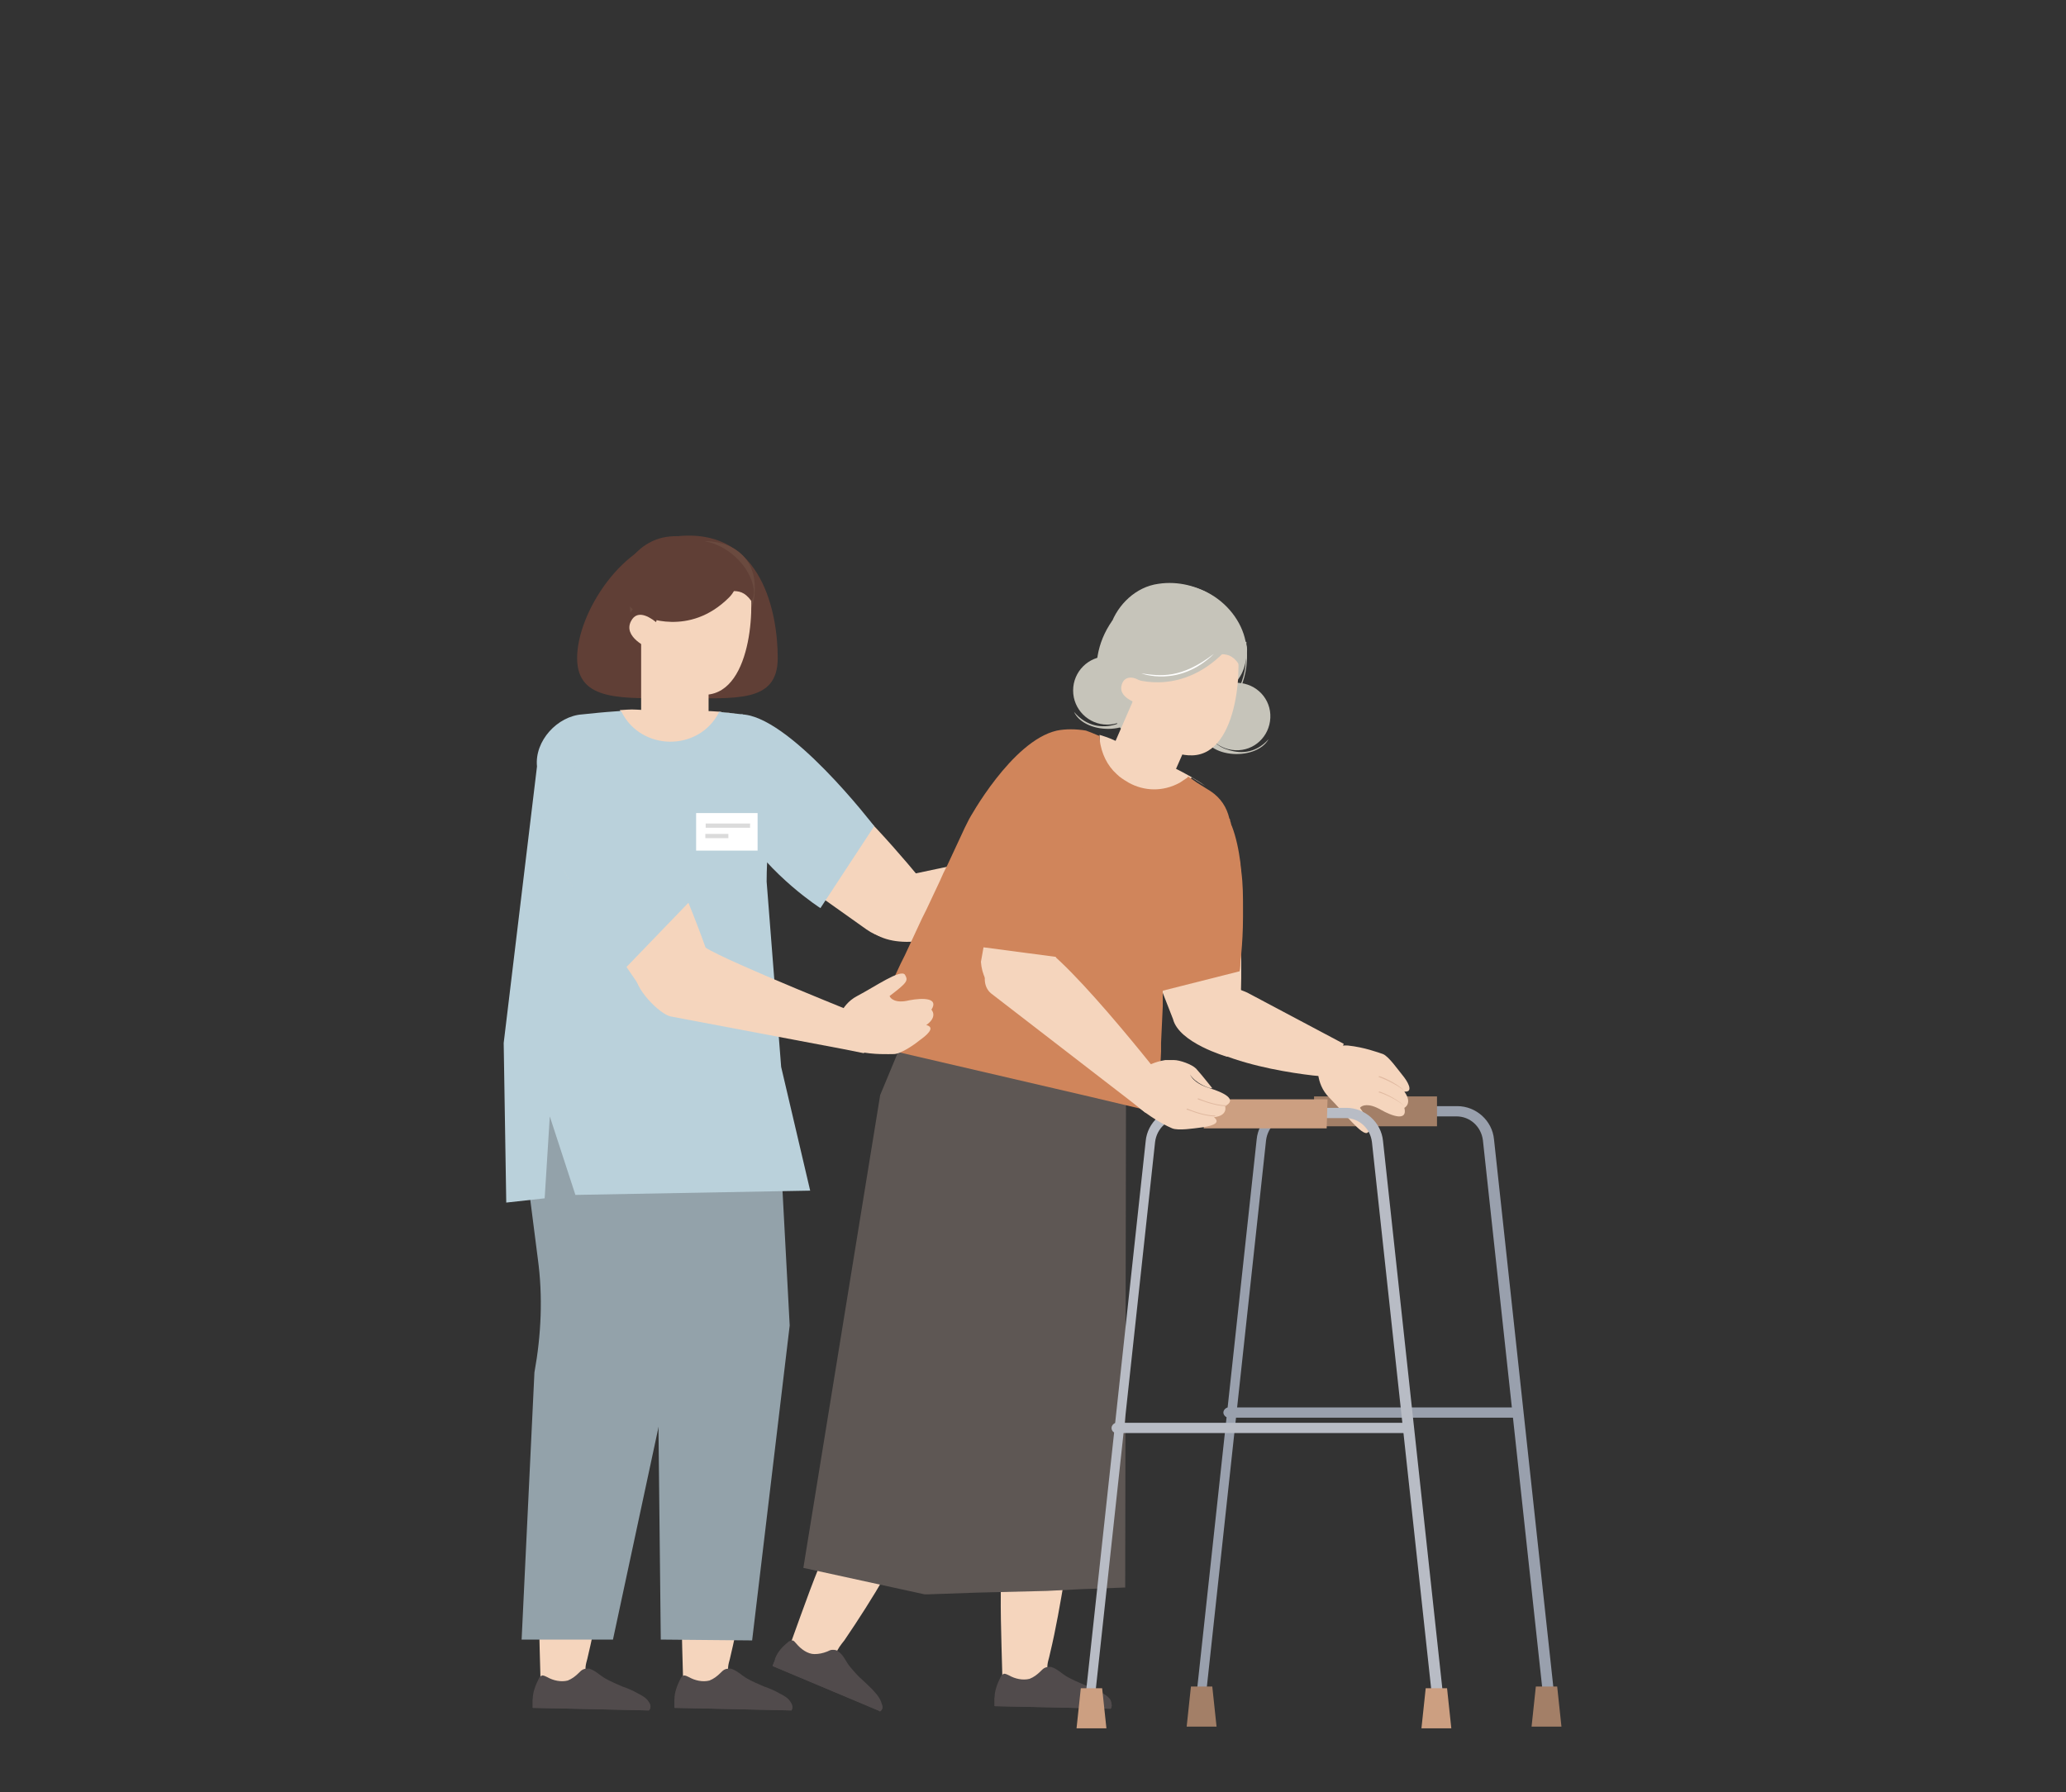 <?xml version="1.0" encoding="utf-8"?>
<!-- Generator: Adobe Illustrator 26.2.1, SVG Export Plug-In . SVG Version: 6.00 Build 0)  -->
<svg version="1.1" id="圖層_1" xmlns="http://www.w3.org/2000/svg" xmlns:xlink="http://www.w3.org/1999/xlink" x="0px" y="0px"
	 viewBox="0 0 242 210" style="enable-background:new 0 0 242 210;" xml:space="preserve">
<rect x="0" y="0" width="242" height="210" fill="#333333" stroke="none"/>
<style type="text/css">
	.st0{fill:#F5D5BD;}
	.st1{fill:#514B4C;}
	.st2{fill:#BAD1DB;}
	.st3{fill:#9D5348;}
	.st4{fill:#EE7035;}
	.st5{fill:#93A2AA;}
	.st6{fill:#603F36;}
	.st7{fill:#6A4A3F;}
	.st8{fill:#FFFFFF;}
	.st9{fill:#DBDBDB;}
	.st10{fill:#5E5754;}
	.st11{fill:#99A0AD;}
	.st12{fill:#A37F67;}
	.st13{fill:#E0B9A0;}
	.st14{fill:#D0855B;}
	.st15{fill:#C6C4BA;}
	.st16{fill:#B8BCC5;}
	.st17{fill:#CC9F81;}
</style>
<g>
	<g>
		<g>
			<g>
				<g>
					<g>
						<g>
							<g>
								<g>
									<g>
										<g>
											<path class="st0" d="M67.3,198.3c-0.8,0-1.6-0.1-2.4-0.3c-0.1,0-0.2,0-0.2-0.1c-0.1,0-0.2-0.1-0.4-0.1
												c-0.1,0-0.2-0.1-0.3-0.1c-0.6-0.2-0.7-0.5-0.7-1.1c0,0,0,0,0,0c0,0,0-0.1,0-0.1c0-0.1,0-0.1,0-0.2
												c-0.2-8.2-0.8-17.3,2.4-25.1c0.4-1.1,1-2.1,1.8-2.9c0.9-0.8,2.1-1.2,3.2-0.8c2.6,0.9,1.3,5.4,1.2,7.4
												c-0.3,3.4-0.8,6.8-1.3,10.2c-0.5,2.9-1,5.9-1.7,8.8c-0.1,0.6-0.4,1.2-0.3,1.9c0,0.4,0.5,1,0.4,1.4
												C68.9,198.2,68.1,198.3,67.3,198.3z"/>
										</g>
									</g>
								</g>
							</g>
						</g>
					</g>
				</g>
			</g>
		</g>
		<g>
			<g>
				<g>
					<g>
						<g>
							<g>
								<g>
									<g>
										<g>
											<g>
												<path class="st1" d="M76,200.4C76,200.4,76,200.4,76,200.4l-13.6-0.3c0-0.1,0-0.2,0-0.3c0-0.2,0-0.4,0-0.7
													c0-0.8,0.3-1.6,0.7-2.4c0.1-0.2,0.2-0.3,0.4-0.4c0.2,0,0.4,0.1,0.6,0.2c0.7,0.4,1.6,0.6,2.4,0.4
													c0.5-0.2,0.9-0.5,1.3-0.9c0.2-0.2,0.3-0.3,0.5-0.4c0.2-0.1,0.5-0.1,0.7-0.1c0.7,0.2,1.3,0.8,1.8,1.1
													c0.7,0.4,1.4,0.7,2.1,1c0.6,0.2,1.3,0.5,1.8,0.8c0.4,0.2,1,0.5,1.3,1C76.2,199.7,76.3,200.1,76,200.4z"/>
											</g>
										</g>
									</g>
								</g>
							</g>
						</g>
					</g>
				</g>
				<g>
					<g>
						<g>
							<g>
								<g>
									<g>
										<g>
											<g>
												<path class="st1" d="M76,200.4C76,200.4,76,200.4,76,200.4l-13.6-0.3c0-0.1,0-0.2,0-0.3c0-0.2,0-0.4,0-0.7l13.6,0.4
													C76.2,199.7,76.3,200.1,76,200.4z"/>
											</g>
										</g>
									</g>
								</g>
							</g>
						</g>
					</g>
				</g>
				<g>
					<g>
						<g>
							<g>
								<g>
									<g>
										<g>
											<g>
												<path class="st1" d="M73,198.2c-0.1-0.1-0.3-0.2-0.4-0.3c-0.8-0.3-1.5-0.7-2.2-1.2c-0.4-0.3-0.8-0.5-1.2-0.8
													c-0.1,0-0.1-0.1-0.2,0c0,0-0.1,0.1-0.1,0.1c0.7,0.5,1.5,1,2.3,1.4c0.4,0.2,0.8,0.4,1.2,0.6c0.1,0,0.2,0.1,0.3,0.1
													c0.1,0.1,0,0.2-0.1,0.3c-0.1,0.1-0.5,0.6-0.4,0.7c0.2,0.3,0.5-0.2,0.5-0.3c0-0.1,0.1-0.2,0.2-0.3
													C72.9,198.5,73.1,198.4,73,198.2z"/>
											</g>
										</g>
									</g>
								</g>
							</g>
						</g>
					</g>
				</g>
			</g>
		</g>
	</g>
	<g>
		<g>
			<g>
				<g>
					<g>
						<g>
							<g>
								<g>
									<g>
										<g>
											<path class="st0" d="M84,198.3c-0.8,0-1.6-0.1-2.4-0.3c-0.1,0-0.2,0-0.2-0.1c-0.1,0-0.2-0.1-0.4-0.1
												c-0.1,0-0.2-0.1-0.3-0.1c-0.6-0.2-0.7-0.5-0.7-1.1c0,0,0,0,0,0c0,0,0-0.1,0-0.1c0-0.1,0-0.1,0-0.2
												c-0.2-8.2-0.8-17.3,2.4-25.1c0.4-1.1,1-2.1,1.8-2.9c0.9-0.8,2.1-1.2,3.2-0.8c2.6,0.9,1.3,5.4,1.2,7.4
												c-0.3,3.4-0.8,6.8-1.3,10.2c-0.5,2.9-1,5.9-1.7,8.8c-0.1,0.6-0.4,1.2-0.3,1.9c0,0.4,0.5,1,0.4,1.4
												C85.5,198.2,84.7,198.3,84,198.3z"/>
										</g>
									</g>
								</g>
							</g>
						</g>
					</g>
				</g>
			</g>
		</g>
		<g>
			<g>
				<g>
					<g>
						<g>
							<g>
								<g>
									<g>
										<g>
											<g>
												<path class="st1" d="M92.7,200.4C92.6,200.4,92.6,200.4,92.7,200.4L79,200.1c0-0.1,0-0.2,0-0.3c0-0.2,0-0.4,0-0.7
													c0-0.8,0.3-1.6,0.7-2.4c0.1-0.2,0.2-0.3,0.4-0.4c0.2,0,0.4,0.1,0.6,0.2c0.7,0.4,1.6,0.6,2.4,0.4
													c0.5-0.2,0.9-0.5,1.3-0.9c0.2-0.2,0.3-0.3,0.5-0.4c0.2-0.1,0.5-0.1,0.7-0.1c0.7,0.2,1.3,0.8,1.8,1.1
													c0.7,0.4,1.4,0.7,2.1,1c0.6,0.2,1.3,0.5,1.8,0.8c0.4,0.2,1,0.5,1.3,1C92.8,199.7,92.9,200.1,92.7,200.4z"/>
											</g>
										</g>
									</g>
								</g>
							</g>
						</g>
					</g>
				</g>
				<g>
					<g>
						<g>
							<g>
								<g>
									<g>
										<g>
											<g>
												<path class="st1" d="M92.7,200.4C92.6,200.4,92.6,200.4,92.7,200.4L79,200.1c0-0.1,0-0.2,0-0.3c0-0.2,0-0.4,0-0.7
													l13.6,0.4C92.8,199.7,92.9,200.1,92.7,200.4z"/>
											</g>
										</g>
									</g>
								</g>
							</g>
						</g>
					</g>
				</g>
				<g>
					<g>
						<g>
							<g>
								<g>
									<g>
										<g>
											<g>
												<path class="st1" d="M89.6,198.2c-0.1-0.1-0.3-0.2-0.4-0.3c-0.8-0.3-1.5-0.7-2.2-1.2c-0.4-0.3-0.8-0.5-1.2-0.8
													c-0.1,0-0.1-0.1-0.2,0c0,0-0.1,0.1-0.1,0.1c0.7,0.5,1.5,1,2.3,1.4c0.4,0.2,0.8,0.4,1.2,0.6c0.1,0,0.2,0.1,0.3,0.1
													c0.1,0.1,0,0.2-0.1,0.3c-0.1,0.1-0.5,0.6-0.4,0.7c0.2,0.3,0.5-0.2,0.5-0.3c0-0.1,0.1-0.2,0.2-0.3
													C89.6,198.5,89.7,198.4,89.6,198.2z"/>
											</g>
										</g>
									</g>
								</g>
							</g>
						</g>
					</g>
				</g>
			</g>
		</g>
	</g>
	<g>
		<g>
			<g>
				<g>
					<g>
						<g>
							<g>
								<g>
									<g>
										<g>
											<path class="st0" d="M121.4,198.1c-0.8,0-1.6-0.1-2.4-0.3c-0.1,0-0.2,0-0.2-0.1c-0.1,0-0.2-0.1-0.4-0.1
												c-0.1,0-0.2-0.1-0.3-0.1c-0.6-0.2-0.7-0.5-0.7-1.1c0,0,0,0,0,0c0,0,0-0.1,0-0.1c0-0.1,0-0.1,0-0.2
												c-0.2-8.2-0.8-17.3,2.4-25.1c0.4-1.1,1-2.1,1.8-2.9c0.9-0.8,2.1-1.2,3.2-0.8c2.6,0.9,1.3,5.4,1.2,7.4
												c-0.3,3.4-0.8,6.8-1.3,10.2c-0.5,2.9-1,5.9-1.7,8.8c-0.1,0.6-0.4,1.2-0.3,1.9c0,0.4,0.5,1,0.4,1.4
												C122.9,198,122.1,198.1,121.4,198.1z"/>
										</g>
									</g>
								</g>
							</g>
						</g>
					</g>
				</g>
			</g>
		</g>
		<g>
			<g>
				<g>
					<g>
						<g>
							<g>
								<g>
									<g>
										<g>
											<g>
												<path class="st1" d="M130.1,200.2C130.1,200.2,130,200.2,130.1,200.2l-13.6-0.3c0-0.1,0-0.2,0-0.3c0-0.2,0-0.4,0-0.7
													c0-0.8,0.3-1.6,0.7-2.4c0.1-0.2,0.2-0.3,0.4-0.4c0.2,0,0.4,0.1,0.6,0.2c0.7,0.4,1.6,0.6,2.4,0.4
													c0.5-0.2,0.9-0.5,1.3-0.9c0.2-0.2,0.3-0.3,0.5-0.4c0.2-0.1,0.5-0.1,0.7-0.1c0.7,0.2,1.3,0.8,1.8,1.1
													c0.7,0.4,1.4,0.7,2.1,1c0.6,0.2,1.3,0.5,1.8,0.8c0.4,0.2,1,0.5,1.3,1C130.2,199.6,130.3,199.9,130.1,200.2z"/>
											</g>
										</g>
									</g>
								</g>
							</g>
						</g>
					</g>
				</g>
				<g>
					<g>
						<g>
							<g>
								<g>
									<g>
										<g>
											<g>
												<path class="st1" d="M130.1,200.2C130.1,200.2,130,200.2,130.1,200.2l-13.6-0.3c0-0.1,0-0.2,0-0.3c0-0.2,0-0.4,0-0.7
													l13.6,0.4C130.2,199.6,130.3,199.9,130.1,200.2z"/>
											</g>
										</g>
									</g>
								</g>
							</g>
						</g>
					</g>
				</g>
				<g>
					<g>
						<g>
							<g>
								<g>
									<g>
										<g>
											<g>
												<path class="st1" d="M127,198.1c-0.1-0.1-0.3-0.2-0.4-0.3c-0.8-0.3-1.5-0.7-2.2-1.2c-0.4-0.3-0.8-0.5-1.2-0.8
													c-0.1,0-0.1-0.1-0.2,0c0,0-0.1,0.1-0.1,0.1c0.7,0.5,1.5,1,2.3,1.4c0.4,0.2,0.8,0.4,1.2,0.6c0.1,0,0.2,0.1,0.3,0.1
													c0.1,0.1,0,0.2-0.1,0.3c-0.1,0.1-0.5,0.6-0.4,0.7c0.2,0.3,0.5-0.2,0.5-0.3c0-0.1,0.1-0.2,0.2-0.3
													C127,198.4,127.1,198.2,127,198.1z"/>
											</g>
										</g>
									</g>
								</g>
							</g>
						</g>
					</g>
				</g>
			</g>
		</g>
	</g>
	<g>
		<g>
			<g>
				<g>
					<g>
						<g>
							<g>
								<g>
									<g>
										<g>
											<path class="st0" d="M95.8,195.4c-0.8-0.3-1.5-0.7-2.2-1.2c-0.1,0-0.1-0.1-0.2-0.1c-0.1-0.1-0.2-0.1-0.3-0.2
												c-0.1-0.1-0.1-0.1-0.2-0.2c-0.4-0.4-0.5-0.7-0.3-1.2c0,0,0,0,0,0c0,0,0,0,0-0.1c0,0,0-0.1,0.1-0.1
												c2.8-7.7,5.6-16.4,11.5-22.4c0.8-0.8,1.7-1.6,2.8-2c1.1-0.4,2.4-0.3,3.3,0.4c2.1,1.8-0.8,5.6-1.6,7.3c-1.6,3-3.2,6-5,9
												c-1.5,2.6-3.1,5.1-4.8,7.6c-0.4,0.5-0.8,1-1,1.6c-0.1,0.4,0.1,1.1-0.2,1.5C97.3,195.8,96.5,195.7,95.8,195.4z"/>
										</g>
									</g>
								</g>
							</g>
						</g>
					</g>
				</g>
			</g>
		</g>
		<g>
			<g>
				<g>
					<g>
						<g>
							<g>
								<g>
									<g>
										<g>
											<g>
												<path class="st1" d="M103.1,200.5C103,200.5,103,200.6,103.1,200.5l-12.6-5.3c0-0.1,0.1-0.2,0.1-0.3
													c0.1-0.2,0.2-0.4,0.2-0.6c0.3-0.8,0.9-1.4,1.5-1.9c0.1-0.1,0.3-0.2,0.5-0.2c0.2,0,0.3,0.2,0.5,0.4
													c0.5,0.6,1.3,1.2,2.1,1.2c0.5,0,1-0.1,1.5-0.3c0.2-0.1,0.4-0.2,0.6-0.2c0.2,0,0.5,0,0.7,0.2c0.6,0.4,0.9,1.2,1.3,1.7
													c0.5,0.6,1,1.2,1.6,1.7c0.5,0.5,1,0.9,1.4,1.4c0.3,0.3,0.7,0.9,0.8,1.4C103.4,200,103.4,200.3,103.1,200.5z"/>
											</g>
										</g>
									</g>
								</g>
							</g>
						</g>
					</g>
				</g>
				<g>
					<g>
						<g>
							<g>
								<g>
									<g>
										<g>
											<g>
												<path class="st1" d="M103.1,200.5C103,200.5,103,200.6,103.1,200.5l-12.6-5.3c0-0.1,0.1-0.2,0.1-0.3
													c0.1-0.2,0.2-0.4,0.2-0.6l12.5,5.4C103.4,200,103.4,200.3,103.1,200.5z"/>
											</g>
										</g>
									</g>
								</g>
							</g>
						</g>
					</g>
				</g>
				<g>
					<g>
						<g>
							<g>
								<g>
									<g>
										<g>
											<g>
												<path class="st1" d="M101,197.4c0-0.2-0.2-0.3-0.3-0.4c-0.6-0.6-1.1-1.2-1.6-1.9c-0.3-0.4-0.5-0.8-0.8-1.2
													c0-0.1-0.1-0.1-0.2-0.1c0,0-0.1,0-0.1,0.1c0.5,0.8,1,1.5,1.6,2.2c0.3,0.3,0.6,0.7,0.9,1c0.1,0.1,0.2,0.1,0.2,0.2
													c0,0.1-0.1,0.2-0.2,0.2c-0.1,0.1-0.7,0.3-0.7,0.5c0.1,0.3,0.5,0,0.6-0.1c0.1-0.1,0.2-0.1,0.2-0.2
													C100.9,197.7,101,197.6,101,197.4z"/>
											</g>
										</g>
									</g>
								</g>
							</g>
						</g>
					</g>
				</g>
			</g>
		</g>
	</g>
	<path class="st0" d="M104.1,103l18.9-4l-0.8,5.4c0,0-16,10.3-21.1,3.8C96.2,102,104.1,103,104.1,103z"/>
	<path class="st0" d="M110.7,106.6c0,0-18.1-24.1-25.3-19.9c-4.4,2.5-1.8,7.2,1,10.4c1.5,1.8,3.2,3.4,5.1,4.7l10,7.1
		c2.4,1.7,5.6,1.4,7.7-0.7L110.7,106.6z"/>
	<path class="st2" d="M86.7,83.7c5.6-0.1,15.7,13.1,15.7,13.1l-6.3,9.6c0,0-5.8-3.7-9.3-9.3V83.7z"/>
	<path class="st3" d="M120.6,100.3c0,0,1.5-1.7,3.9-1.6c2.4,0.2,6,0.1,6,0.9c0,0.8-0.2,0.9-2.8,1.2c-0.1,0.4,0.1,1.1,1.7,1.7
		c1.5,0.6,3.1,1.6,1.6,2.3c0,0,0.3,1.1-1.5,1.1c0.9,0.9-0.8,1.1-1.6,1.1c-0.8,0-2.8,0.2-3.4-0.2c-0.5-0.3-2-1.2-3.3-2.5
		c-1-1-1.3-2.5-0.7-3.7C120.5,100.4,120.6,100.3,120.6,100.3z"/>
	<path class="st4" d="M130.9,105C130.9,105,130.9,105,130.9,105c-1.4-0.1-3.1-1.1-3.2-1.1c0,0,0-0.1,0-0.1c0,0,0.1,0,0.1,0
		c0,0,1.7,1,3.1,1.1C131,104.8,131,104.9,130.9,105C131,104.9,131,105,130.9,105z"/>
	<path class="st4" d="M129.5,106C129.5,106,129.5,106,129.5,106c-1.4-0.1-3.1-1.1-3.2-1.1c0,0,0-0.1,0-0.1c0,0,0.1,0,0.1,0
		c0,0,1.7,1,3.1,1.1C129.6,105.9,129.6,105.9,129.5,106C129.6,106,129.5,106,129.5,106z"/>
	<polygon class="st5" points="90.8,123.4 92.5,155.3 88.1,192.2 77.4,192.1 77,155.3 70.3,125.3 	"/>
	<path class="st5" d="M71.8,192.1H61.1l1.5-31.3c0.8-4.4,1-8.9,0.4-13.3l-2.7-21.1h21.1l-1.3,24.1c-0.2,3.2-0.6,6.3-1.4,9.4
		L71.8,192.1z"/>
	<path class="st6" d="M91.1,77.1c0,5.3-4.9,4.7-11.5,4.7c-6.6,0-12,0.5-12-4.7c0-5.3,5.4-13.8,12-14.3C89.3,62,91.1,71.9,91.1,77.1z
		"/>
	<path class="st6" d="M72.9,68.2c0,0-1.6,8.8,3.3,8.9c0.7,0,0.9,3.5,1.6,3.6c3.3,0.3,4.9-4.4,3.9-9C80.6,66.6,74.7,62.7,72.9,68.2z"
		/>
	<path class="st7" d="M77.3,76.2c0,0,5.5,3.4,10.3-4.2c0.5-0.7,0.8-1.7,0.8-2.7c0.3-4.7-3.9-7.1-9.5-5.3
		C73.5,65.7,71.5,73.8,77.3,76.2z"/>
	<path class="st0" d="M79.1,88L79.1,88c-2.2,0-4-1.8-4-4v-9.5h7.9V84C83.1,86.2,81.3,88,79.1,88z"/>
	<path class="st0" d="M74.8,73.4c0,0,2.3,8.4,7.9,8c5.6-0.3,5.8-11.5,4.9-13.8c-0.9-2.3-7-5.1-11.3-0.9
		C73.8,69.1,74.8,73.4,74.8,73.4z"/>
	<g>
		<path class="st6" d="M88,70.4c-1.6-2.2-2.8-0.2-4.7-2c-1.8-1.8-2.7-3.9-2-4.7c0.7-0.7,3.2-0.1,5.1,1.8
			C88.2,67.3,88.7,69.6,88,70.4z"/>
	</g>
	<g>
		<g>
			<path class="st6" d="M75.5,75.1c0,0,1.9-1.5,1.4-4.1c0-0.2-0.2-0.5-0.3-0.6c-0.9-0.8-2.4,0.4-3.1,2.1
				C72.7,74.4,73.8,76.5,75.5,75.1z"/>
		</g>
	</g>
	<g>
		<g>
			<g>
				<path class="st6" d="M75.4,72.2c0,0,5.3,2.5,10-2.2c0.5-0.5,0.8-1.1,0.9-1.7c0.6-3.2-3.9-6-8.2-5.4C73.3,63.6,70.5,70,75.4,72.2
					z"/>
			</g>
		</g>
	</g>
	<path class="st0" d="M72.6,83.2c1.6,3.3,1.9,10.5,5.8,10.5c3.8,0,4.5-7.1,6.1-10.3l1.9,0.3c-1.4-0.3-2.8-0.4-4.2-0.4l-5.7-0.1
		c-0.3,0-0.6,0-0.9,0C73.8,83.1,74.2,83.1,72.6,83.2z"/>
	<path class="st0" d="M77.1,73.1c-0.7-0.6-2.4-1.9-3.2-0.3c-0.9,1.8,1.8,3.1,2.7,3.4L77.1,73.1z"/>
	<path class="st2" d="M62.9,89.8l-3.9,32.4l0.3,18.7l4.5-0.5l0.6-9.6l3,9.2l27.5-0.5L91.5,125l-1.7-21.7c0-3,0.3-5.9,0.9-8.9
		c0,0,1.4-7-3.7-10.7l-2.8-0.3c0,0,0,0.1,0,0.1c-2.4,4.6-9.1,4.5-11.4-0.1l-0.1-0.1c-2.8,0.2-2.4,0.2-4.5,0.4
		C65.3,83.9,62.6,86.8,62.9,89.8z"/>
	<path class="st4" d="M109.2,118.5C109.2,118.5,109.2,118.5,109.2,118.5c-1.2,0.7-3.2,0.8-3.3,0.8c0,0-0.1,0-0.1-0.1s0-0.1,0.1-0.1
		c0,0,2-0.1,3.2-0.7C109.1,118.3,109.2,118.3,109.2,118.5C109.2,118.4,109.2,118.4,109.2,118.5z"/>
	<path class="st4" d="M108.5,120.1C108.5,120.1,108.5,120.1,108.5,120.1c-1.2,0.7-3.2,0.8-3.3,0.8c0,0-0.1,0-0.1-0.1
		c0,0,0-0.1,0.1-0.1c0,0,2-0.1,3.2-0.7C108.5,120,108.6,120,108.5,120.1C108.6,120.1,108.6,120.1,108.5,120.1z"/>
	<g>
		
			<rect x="81.6" y="95.3" transform="matrix(-1 -4.493040e-11 4.493040e-11 -1 170.34 194.962)" class="st8" width="7.2" height="4.4"/>
		<g>
			
				<rect x="82.6" y="96.4" transform="matrix(-1 -4.492507e-11 4.492507e-11 -1 170.46 193.384)" class="st9" width="5.2" height="0.5"/>
			
				<rect x="82.6" y="97.7" transform="matrix(-1 -4.476565e-11 4.476565e-11 -1 167.919 195.906)" class="st9" width="2.7" height="0.5"/>
		</g>
	</g>
	<g>
		<g>
			<g>
				<g>
					<polygon class="st10" points="94.1,183.7 108.3,186.8 108.7,186.8 114.4,186.6 122.6,186.4 126.5,186.2 131.8,186 131.9,123.1 
						106.3,120.6 103.1,128.3 					"/>
				</g>
			</g>
		</g>
		<g>
			<g>
				<path class="st11" d="M140.4,201.6c0.3,0,0.6-0.2,0.6-0.6l7.3-67.4c0.2-1.6,1.5-2.8,3.1-2.8h19.2c1.6,0,2.9,1.2,3.1,2.8
					l7.3,67.4c0,0.3,0.3,0.6,0.7,0.6s0.6-0.3,0.6-0.7l-7.3-67.4c-0.2-2.2-2.1-3.9-4.3-3.9h-19.2c-2.2,0-4.1,1.7-4.3,3.9l-7.3,67.4
					C139.7,201.2,140,201.5,140.4,201.6C140.3,201.6,140.3,201.6,140.4,201.6z"/>
			</g>
			<g>
				
					<rect x="154" y="128.5" transform="matrix(-1 -4.492374e-11 4.492374e-11 -1 322.322 260.461)" class="st12" width="14.4" height="3.5"/>
			</g>
			<g>
				<polygon class="st12" points="179.4,202.3 182.9,202.3 182.4,197.6 179.9,197.6 				"/>
			</g>
			<g>
				<polygon class="st12" points="139,202.3 142.5,202.3 142,197.6 139.5,197.6 				"/>
			</g>
		</g>
		<g>
			<path class="st11" d="M143.9,166.1h33.8c0.3,0,0.6-0.3,0.6-0.6s-0.3-0.6-0.6-0.6h-33.8c-0.3,0-0.6,0.3-0.6,0.6
				S143.6,166.1,143.9,166.1z"/>
		</g>
		<g>
			<g>
				<g>
					<path class="st0" d="M154.4,124.6c0,0-0.4,2.3,1.3,4c1.7,1.7,3.9,4.6,4.5,4.1c0.6-0.6,0.6-0.8-0.9-2.9c0.2-0.3,1-0.6,2.4,0.2
						c1.4,0.8,3.2,1.4,2.8-0.2c0,0,1-0.5,0-1.9c1.2,0.1,0.3-1.3-0.2-1.9c-0.5-0.6-1.6-2.2-2.3-2.5c-0.6-0.2-2.2-0.8-4.1-1
						c-1.4-0.1-2.7,0.6-3.3,1.9C154.5,124.4,154.4,124.6,154.4,124.6z"/>
				</g>
			</g>
			<g>
				<g>
					<path class="st13" d="M164.5,129.6C164.5,129.6,164.5,129.6,164.5,129.6c-1-1-2.8-1.7-2.9-1.7c0,0-0.1,0-0.1,0c0,0,0,0.1,0,0.1
						C161.7,128,163.5,128.7,164.5,129.6C164.5,129.7,164.5,129.7,164.5,129.6C164.6,129.6,164.6,129.6,164.5,129.6z"/>
				</g>
			</g>
			<g>
				<g>
					<path class="st13" d="M164.5,127.8C164.5,127.8,164.5,127.8,164.5,127.8c-1-1-2.8-1.7-2.9-1.7c0,0-0.1,0-0.1,0c0,0,0,0.1,0,0.1
						C161.6,126.2,163.4,126.9,164.5,127.8C164.4,127.9,164.4,127.9,164.5,127.8C164.5,127.9,164.5,127.8,164.5,127.8z"/>
				</g>
			</g>
		</g>
		<g>
			<path class="st0" d="M146.1,116.3l11.3,6l-1.6,3.9c0,0-12.7-0.8-17.4-5.5c-1.2-3.2,2.2-5.5,3.8-5.5
				C143.2,115.2,145.2,115.9,146.1,116.3z"/>
		</g>
		<g>
			<path class="st0" d="M143.7,123.8c1.3-0.1,1.3-1,1.4-2.3c0.5-7,1.2-25.2-5.6-26.6c-4.9-1.1-6.1,4.1-6.3,8.3
				c-0.1,2.3,0.1,4.7,0.6,7l3.6,9.2C138.1,122.2,143.7,123.8,143.7,123.8z"/>
		</g>
		<g>
			<g>
				<path class="st14" d="M132.9,106.4c0,0.3,0,0.7,0,1c0.1,1.5,0.2,3,0.4,4.3c0,0.3,0.1,0.7,0.1,1c0.3,2.3,0.7,3.9,0.7,3.9l2-0.5
					l9.1-2.3c0,0,0.1-0.4,0.1-1.1c0-0.3,0.1-0.6,0.1-1c0.1-1.1,0.2-2.6,0.2-4.3c0-0.3,0-0.7,0-1c0-1.4,0-2.8-0.2-4.3
					c0-0.3-0.1-0.7-0.1-1c-0.2-1.5-0.5-3-1-4.3c-0.1-0.2-0.2-0.4-0.3-0.6c-0.1-0.1-0.1-0.2-0.2-0.3c-1.1-2.1-2.9-3.3-5.6-2.6
					c-1.5,0.4-2.6,1.3-3.5,2.6c-0.2,0.3-0.4,0.6-0.6,1c-0.6,1.2-1,2.7-1.2,4.3c0,0.3-0.1,0.7-0.1,1
					C132.9,103.6,132.9,105,132.9,106.4z"/>
			</g>
		</g>
		<g>
			<g>
				<path class="st15" d="M140.9,83.8c-0.1,2.2,1.6,4,3.8,4.1c2.2,0.1,4-1.6,4.1-3.8c0.1-2.2-1.6-4-3.8-4.1
					C142.8,79.9,140.9,81.6,140.9,83.8z"/>
			</g>
			<g>
				<path class="st15" d="M141.2,85c0.3,1.3,1.2,2.4,2.5,2.8c1.4,0.5,3.3,0.6,4.9-1.2c-1.5,2.7-7.9,2.3-7.9-1.4
					C140.7,83.1,141,83.9,141.2,85z"/>
			</g>
			<g>
				<circle class="st15" cx="129.7" cy="80.9" r="4"/>
			</g>
			<g>
				<path class="st15" d="M133.3,82.2c-0.4,1.3-1.4,2.3-2.7,2.7c-1.4,0.4-3.3,0.3-4.8-1.5c1.3,2.8,7.7,2.8,8-0.9
					C133.9,80.3,133.6,81.1,133.3,82.2z"/>
			</g>
			<g>
				<g>
					<g>
						<g>
							<g>
								<g>
									<path class="st15" d="M144.2,82.5c0,0-0.1,0-0.1,0c0,0-0.1-0.1,0-0.2c2.6-3.3,1.7-6.9,1.7-7c0-0.1,0-0.1,0.1-0.1
										c0.1,0,0.1,0,0.1,0.1C145.9,75.4,146.8,79.1,144.2,82.5C144.2,82.5,144.2,82.5,144.2,82.5z"/>
								</g>
							</g>
						</g>
					</g>
					<g>
						<g>
							<g>
								<g>
									<g>
										<g>
											<path class="st15" d="M130,73.5c-2.2,3.5-0.3,13.6,3.9,13.1c0.7-0.1,1.5,1.1,2.2,1.1c3.3-0.1,4.2-4.9,2.6-9.3
												C136.9,73.5,132.9,68.7,130,73.5z"/>
										</g>
									</g>
								</g>
							</g>
						</g>
						<g>
							<g>
								<g>
									<path class="st15" d="M134.6,83.4c0,0,5.5,3.5,10.5-3.9c0.5-0.7,0.8-1.6,0.9-2.6c0.4-4.7-4.8-9.7-10.5-8.1
										C130,70.3,128.8,80.9,134.6,83.4z"/>
								</g>
							</g>
						</g>
						<g>
							<g>
								<g>
									<g>
										<path class="st0" d="M132.5,92.3c-2-0.8-2.9-3.1-2-5.1l3.7-8.5l7.1,3.1l-2.1,5l-1.5,3.4l-0.1,0.1
											C136.7,92.3,134.4,93.2,132.5,92.3z"/>
									</g>
								</g>
							</g>
						</g>
						<g>
							<g>
								<g>
									<g>
										<g>
											<path class="st0" d="M132.1,80.5c0,0,2.1,8.2,7.6,8s5.9-11.2,5-13.5c-0.8-2.3-6.8-5.1-11.1-1
												C131.2,76.4,132.1,80.5,132.1,80.5z"/>
										</g>
									</g>
								</g>
							</g>
						</g>
						<g>
							<g>
								<g>
									<g>
										<g>
											<g>
												<path class="st15" d="M145.7,77.1c-0.6,0.6-1.7-0.3-2.8-1.3c-1-1.1-1.6-1.9-0.9-2.5c0.6-0.6,2-0.3,3,0.8
													C146.1,75.1,146.4,76.4,145.7,77.1z"/>
											</g>
										</g>
									</g>
									<g>
										<g>
											<g>
												<path class="st15" d="M145.1,77.8c-1.5-2.2-2.8-0.2-4.5-2c-1.8-1.8-2.6-3.9-1.9-4.6c0.7-0.7,2.8,0.2,4.5,2
													C145,75.1,145.8,77.1,145.1,77.8z"/>
											</g>
										</g>
									</g>
									<g>
										<g>
											<g>
												<g>
													<path class="st15" d="M131.9,82.3c0,0,1.9-1.7,1.6-4.5c0-0.3-0.1-0.5-0.3-0.7c-0.8-0.9-2.3,0.5-3.1,2.3
														C129.2,81.5,130.2,83.9,131.9,82.3z"/>
												</g>
											</g>
										</g>
										<g>
											<g>
												<g>
													<g>
														<path class="st15" d="M132.4,79.4c0,0,5.6,2.4,10.9-2.9c0.5-0.5,0.9-1.2,1.1-2c0.7-3.6-4.1-6.8-8.7-6.1
															C130.4,69.1,127.2,76.8,132.4,79.4z"/>
													</g>
												</g>
											</g>
										</g>
									</g>
								</g>
							</g>
							<g>
								<g>
									<g>
										<g>
											<path class="st0" d="M133.9,80.1c-0.6-0.7-2.1-1.2-2.5,0.1c-0.5,1.5,1.7,2.2,2.4,2.4L133.9,80.1z"/>
										</g>
									</g>
								</g>
							</g>
						</g>
					</g>
				</g>
				<g>
					<path class="st15" d="M129.8,84.1c0,0-3.4-5.9,0.5-11.4L129.8,84.1z"/>
				</g>
			</g>
			<g>
				<path class="st8" d="M133.7,78.9c0,0,4.4,1.7,8.5-2.3C138.3,79.6,135.9,79.2,133.7,78.9z"/>
			</g>
		</g>
		<g>
			<path class="st0" d="M128.8,86.1c0.1,3.6-2.6,10.3,1,11.9c3.5,1.6,7-4.7,9.8-6.9l1.6,1c-1.1-0.8-2.4-1.5-3.6-2.1l-5.2-2.4
				c-0.3-0.1-0.5-0.2-0.8-0.4C129.9,86.5,130.4,86.6,128.8,86.1z"/>
		</g>
		<g>
			<g>
				<path class="st14" d="M101.5,122.4l3.4,0.8l18.5,4.3l4.3,1l8,1.9l0.1-1.9l0-1l0.2-4.3l0-1l0.2-4.3l0-1l0-0.8l0.1-3.4l0-1l0-0.3
					c0.6-1.4,1.3-2.7,2-4l0,0c0,0,0,0,0,0c0.2-0.3,0.4-0.7,0.6-1c0.6-0.9,1.2-1.9,1.8-2.8l1.1-1.5l0.7-1l0.6-0.8
					c0.8-1,1.1-2.3,1.1-3.5c0-0.2,0-0.4-0.1-0.6c0-0.1,0-0.2-0.1-0.3c-0.3-1.3-1-2.4-2.2-3.2l-1.6-1l-1-0.7c0,0-0.1,0-0.1,0.1
					c-0.3,0.2-0.6,0.4-0.9,0.6c-2,1.1-4.2,1-6,0c-0.5-0.3-1-0.6-1.4-1c-1.1-1-1.8-2.4-2-4.1c0-0.1,0-0.2,0-0.3c0,0,0-0.1,0-0.1
					c0,0,0,0-0.1,0c-0.7-0.3-1.2-0.5-1.5-0.6c-1.2-0.2-2.4-0.2-3.4,0c-5.3,1.2-10.3,10.4-10.3,10.4l-0.5,1l-2,4.3l-0.5,1l-0.4,0.9
					l-1.6,3.4l-0.5,1l0,0l-2,4.3l-0.5,1l-2,4.3l-0.5,1l-2,4.3L101.5,122.4z"/>
			</g>
		</g>
		<g>
			<g>
				<path class="st16" d="M127.4,201.8c0.3,0,0.6-0.2,0.6-0.6l7.3-67.4c0.2-1.6,1.5-2.8,3.1-2.8h19.2c1.6,0,2.9,1.2,3.1,2.8
					l7.3,67.4c0,0.3,0.3,0.6,0.7,0.6c0.3,0,0.6-0.3,0.6-0.7l-7.3-67.4c-0.2-2.2-2.1-3.9-4.3-3.9h-19.2c-2.2,0-4.1,1.7-4.3,3.9
					l-7.3,67.4C126.8,201.4,127,201.7,127.4,201.8C127.4,201.8,127.4,201.8,127.4,201.8z"/>
			</g>
			<g>
				<polygon class="st17" points="141,132.2 155.4,132.2 155.5,128.8 141.1,128.8 				"/>
			</g>
			<g>
				<polygon class="st17" points="166.5,202.5 170,202.5 169.5,197.8 167,197.8 				"/>
			</g>
			<g>
				<polygon class="st17" points="126.1,202.5 129.6,202.5 129.1,197.8 126.6,197.8 				"/>
			</g>
		</g>
		<g>
			<path class="st16" d="M130.8,167.9h34.1c0.3,0,0.6-0.3,0.6-0.6s-0.3-0.6-0.6-0.6h-34.1c-0.3,0-0.6,0.3-0.6,0.6
				S130.4,167.9,130.8,167.9z"/>
		</g>
		<g>
			<path class="st0" d="M114.9,112.7l3.2-18c0.7-4.1,6.7-3.8,7,0.3c0,0,0,0.1,0,0.1c0.4,7.7-1.5,17.9-2.3,21.6
				c-0.2,0.8-0.9,1.4-1.7,1.3l-0.7,0C117.5,117.8,115.1,115.6,114.9,112.7z"/>
		</g>
		<g>
			<g>
				<path class="st0" d="M132.3,128.9l-16.2-12.5c-1-0.8-1-2.5,0-3.6c1.2-1.3,2.8-2.6,4.3-2.7c3-0.2,16.4,17.1,16.4,17.1l-2.6,3.2
					L132.3,128.9z"/>
			</g>
			<g>
				<g>
					<g>
						<path class="st0" d="M132.7,126.4c0.1-0.2,0.1-0.3,0.1-0.3s1.2-1.5,3.7-1.9c0.3,0,0.7,0,1,0c0.7,0,2.1,0.5,2.6,1
							c0.9,1,1.8,2.2,1.9,2.3c-0.3,0.1-2-0.6-2.6-1.6c0.4,0.9,1.6,1.4,2.3,1.6c1.6,0.5,3.3,1.3,1.8,2.1c0,0,0.4,1.1-1.3,1.3
							c1,0.8-0.7,1.1-1.5,1.2c-0.8,0.1-2.7,0.4-3.4,0.1c-0.5-0.2-2.1-1-3.6-2.2C132.7,129.2,132.3,127.7,132.7,126.4z"/>
					</g>
				</g>
				<g>
					<g>
						<path class="st13" d="M143.6,129.6C143.6,129.6,143.6,129.6,143.6,129.6c-1.4,0-3.2-0.8-3.3-0.8c0,0,0-0.1,0-0.1
							c0,0,0.1,0,0.1,0c0,0,1.8,0.8,3.2,0.8C143.7,129.5,143.7,129.5,143.6,129.6C143.7,129.6,143.7,129.6,143.6,129.6z"/>
					</g>
				</g>
				<g>
					<g>
						<path class="st13" d="M142.3,130.8C142.3,130.8,142.3,130.8,142.3,130.8c-1.4,0-3.2-0.8-3.3-0.8c0,0,0-0.1,0-0.1s0.1,0,0.1,0
							c0,0,1.8,0.8,3.2,0.8C142.4,130.7,142.4,130.7,142.3,130.8C142.4,130.8,142.4,130.8,142.3,130.8z"/>
					</g>
				</g>
			</g>
		</g>
		<g>
			<g>
				<path class="st14" d="M116.6,94.7l-2.1,16.2l10.6,1.4l2.1-16.2c0-0.1,0-0.2,0-0.3c0.1-1.7-0.6-3.3-1.8-4.4
					c-0.8-0.7-1.8-1.2-2.9-1.3c-1.1-0.1-2.2,0.1-3.1,0.5c-0.3,0.2-0.6,0.3-0.8,0.5c-1,0.8-1.7,1.9-2,3.3
					C116.6,94.5,116.6,94.6,116.6,94.7z"/>
			</g>
		</g>
	</g>
	<path class="st0" d="M98.7,122.9l-20.1-3.8c-1.3-0.2-4.5-3.5-4.1-5c0.5-1.7,6.7-2.4,8.1-3.1c2.6,1.7,19.4,8.4,19.4,8.4l-0.8,4
		L98.7,122.9z"/>
	<path class="st0" d="M75.3,116.1L68.4,106c-1.3-1.9-2.4-4-3.2-6.2c0,0,0,0,0,0c-0.3-0.8-0.1-1.6,0.5-2.2l2.3-2.5
		c2.2-2.3,6-2,7.7,0.7c4.1,6.5,7.4,16.4,8.6,20c0.3,0.8-0.1,1.7-0.9,2l-0.7,0.3C80.1,119.4,77,118.6,75.3,116.1z"/>
	<path class="st2" d="M80.9,105.5c-0.4-0.4-3.6-14.2-12.2-15.5c-2.4-0.4-5.3,1.3-5.3,3.7c0,6,9.5,20.1,9.5,20.1L80.9,105.5z"/>
	<path class="st0" d="M98,120.1c0,0,0.3-2.3,2.4-3.4c2.1-1.1,5.1-3.2,5.6-2.5c0.4,0.7,0.3,0.9-1.8,2.5c0.1,0.3,0.7,0.9,2.3,0.5
		c1.6-0.3,3.5-0.3,2.6,1.1c0,0,0.8,0.8-0.6,1.8c1.2,0.3-0.1,1.3-0.8,1.8c-0.6,0.5-2.2,1.6-3,1.6c-0.6,0-2.3,0.1-4.2-0.3
		c-1.4-0.3-2.4-1.4-2.6-2.8C98,120.3,98,120.1,98,120.1z"/>
</g>
</svg>
